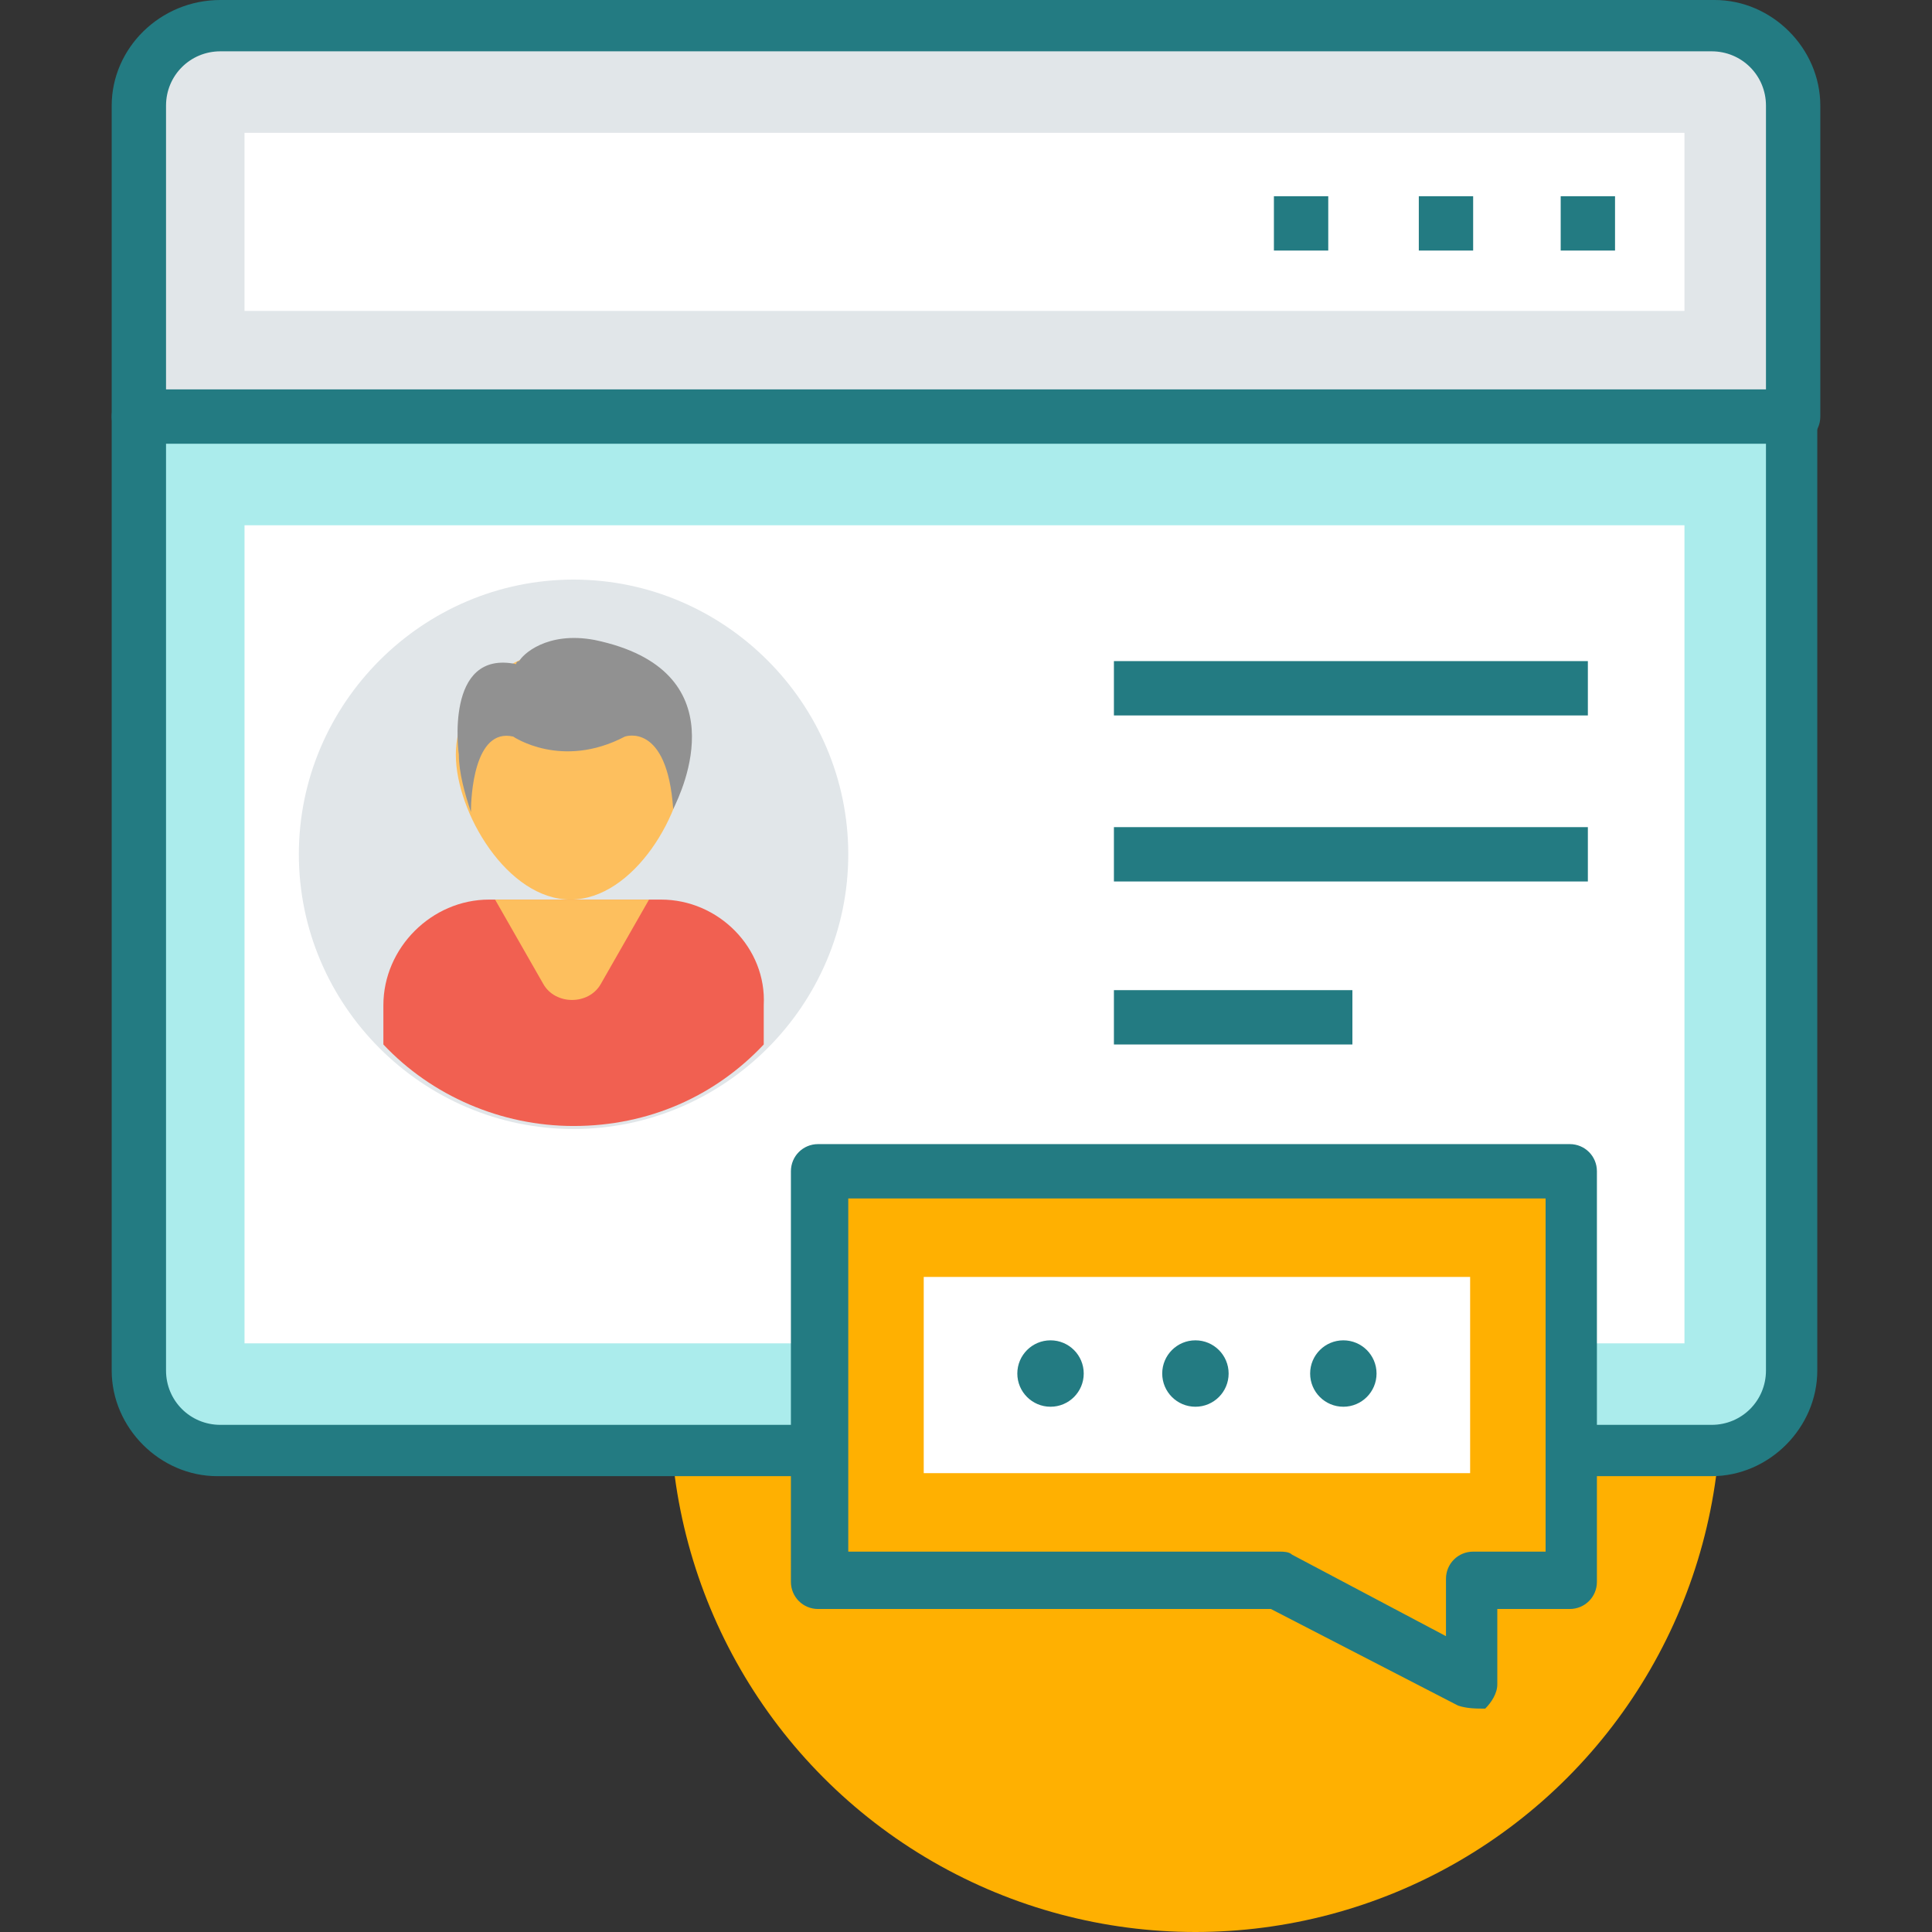 <svg xmlns="http://www.w3.org/2000/svg" xmlns:xlink="http://www.w3.org/1999/xlink" version="1.1" style="" xml:space="preserve" width="496.485" height="496.485"><rect width="100%" height="100%" fill="#333333" stroke="none"/><rect id="backgroundrect" width="100%" height="100%" x="0" y="0" fill="none" stroke="none"/>

































<g class="currentLayer" style=""><title>Layer 1</title><circle style="" cx="307.2" cy="361.503" r="134.982" id="svg_1" class="" fill-opacity="1" fill="#ffb001"/><path style="fill:#E1E6E9;" d="M439.855,6.982H56.63c-11.636,0-20.945,9.309-20.945,20.945v79.903H460.8V27.152  C460.8,16.291,451.491,6.982,439.855,6.982z" id="svg_2"/><path style="" d="M460.8,114.036H35.685c-3.879,0-6.982-3.103-6.982-6.982V27.152C28.703,12.412,41.115,0,56.63,0h384  c14.739,0,27.152,12.412,27.152,27.152v79.903C467.782,110.933,464.679,114.036,460.8,114.036z M42.667,100.073h411.152V27.152  c0-7.758-6.206-13.964-13.964-13.964H56.63c-7.758,0-13.964,6.206-13.964,13.964V100.073z" id="svg_3" class="" fill-opacity="1" fill="#237b82"/><rect x="62.836" y="34.133" style="fill:#FFFFFF;" width="370.036" height="45.77" id="svg_4"/><path style="" d="M35.685,107.055v245.139c0,11.636,9.309,20.945,20.945,20.945h384  c11.636,0,20.945-9.309,20.945-20.945V107.055H35.685z" id="svg_5" class="" fill="#abecec" fill-opacity="1"/><path style="" d="M460.8,100.073H35.685c-3.879,0-6.982,3.103-6.982,6.982v245.139  c0,14.739,12.412,27.152,27.152,27.152h384c14.739,0,27.152-12.412,27.152-27.152V107.055  C467.782,103.176,464.679,100.073,460.8,100.073z M453.818,352.194c0,7.758-6.206,13.964-13.964,13.964H56.63  c-7.758,0-13.964-6.206-13.964-13.964V114.036h411.152V352.194z" id="svg_6" class="" fill-opacity="1" fill="#237b82"/><rect x="62.836" y="134.982" style="fill:#FFFFFF;" width="370.036" height="210.23" id="svg_7"/><g id="svg_8" class="" fill-opacity="1" fill="#237b82">
	<rect x="327.37" y="50.424" style="" width="13.964" height="13.964" id="svg_9" fill="#237b82"/>
	<rect x="364.606" y="50.424" style="" width="13.964" height="13.964" id="svg_10" fill="#237b82"/>
	<rect x="401.067" y="50.424" style="" width="13.964" height="13.964" id="svg_11" fill="#237b82"/>
</g><path style="fill:#E1E6E9;" d="M147.394,290.133c-38.788,0-70.594-31.806-70.594-70.594s31.806-70.594,70.594-70.594  s70.594,31.806,70.594,70.594S186.182,290.133,147.394,290.133z" id="svg_12"/><path style="fill:#FDBF5E;" d="M176.097,193.939c0,14.739-13.188,37.236-29.479,37.236s-29.479-22.497-29.479-37.236  c0-14.739,13.188-27.152,29.479-27.152S176.097,179.976,176.097,193.939z" id="svg_13"/><path style="" d="M152.824,164.461c-12.412-2.327-18.618,3.879-19.394,5.43c0,0-0.776,0-0.776,0.776  c-18.618-3.879-14.739,23.273-14.739,23.273c0,4.655,1.552,10.085,3.103,14.739c0-3.879,0.776-21.721,10.861-19.394  c0,0,12.412,8.533,28.703,0c0,0,10.861-3.879,12.412,18.618C175.321,203.248,190.061,172.218,152.824,164.461z" id="svg_14" class="" fill="#919191" fill-opacity="1"/><path style="fill:#F16051;" d="M169.891,231.176h-44.218c-14.739,0-27.152,12.412-27.152,27.152v10.085  c12.412,13.188,30.255,20.945,48.873,20.945c19.394,0,36.461-7.758,48.873-20.945v-10.085  C197.042,243.588,184.63,231.176,169.891,231.176z" id="svg_15"/><path style="fill:#FDBF5E;" d="M127.224,231.176l12.412,21.721c3.103,5.43,11.636,5.43,14.739,0l12.412-21.721H127.224z" id="svg_16"/><g id="svg_17" class="" fill-opacity="1" fill="#237b82">
	<rect x="286.255" y="169.891" style="" width="121.794" height="13.964" id="svg_18" fill="#237b82"/>
	<rect x="286.255" y="212.558" style="" width="121.794" height="13.964" id="svg_19" fill="#237b82"/>
	<rect x="286.255" y="254.448" style="" width="61.285" height="13.964" id="svg_20" fill="#237b82"/>
</g><polygon style="" points="404.17,300.994 211.006,300.994 211.006,405.721 328.145,405.721 377.794,432.097   377.794,405.721 404.17,405.721 " id="svg_21" class="" fill-opacity="1" fill="#ffb001"/><path style="" d="M374.691,438.303l-48.097-24.824H210.23c-3.879,0-6.982-3.103-6.982-6.982V300.994  c0-3.879,3.103-6.982,6.982-6.982h193.164c3.879,0,6.982,3.103,6.982,6.982v105.503c0,3.879-3.103,6.982-6.982,6.982h-18.618v19.394  c0,2.327-1.552,4.655-3.103,6.206C379.345,439.079,377.018,439.079,374.691,438.303z M217.988,398.739h110.933  c0.776,0,2.327,0,3.103,0.776l39.564,20.945v-14.739c0-3.879,3.103-6.982,6.982-6.982h18.618v-90.764h-179.2V398.739z" id="svg_22" class="" fill-opacity="1" fill="#237b82"/><rect x="237.382" y="328.145" style="fill:#FFFFFF;" width="140.412" height="50.424" id="svg_23"/><g id="svg_24" class="" fill-opacity="1" fill="#237b82">
	<ellipse style="" cx="269.964" cy="352.97" rx="8.533" ry="8.533" id="svg_25" fill="#237b82"/>
	<ellipse style="" cx="307.2" cy="352.97" rx="8.533" ry="8.533" id="svg_26" fill="#237b82"/>
	<ellipse style="" cx="345.212" cy="352.97" rx="8.533" ry="8.533" id="svg_27" fill="#237b82"/>
</g><g id="svg_28">
</g><g id="svg_29">
</g><g id="svg_30">
</g><g id="svg_31">
</g><g id="svg_32">
</g><g id="svg_33">
</g><g id="svg_34">
</g><g id="svg_35">
</g><g id="svg_36">
</g><g id="svg_37">
</g><g id="svg_38">
</g><g id="svg_39">
</g><g id="svg_40">
</g><g id="svg_41">
</g><g id="svg_42">
</g></g></svg>